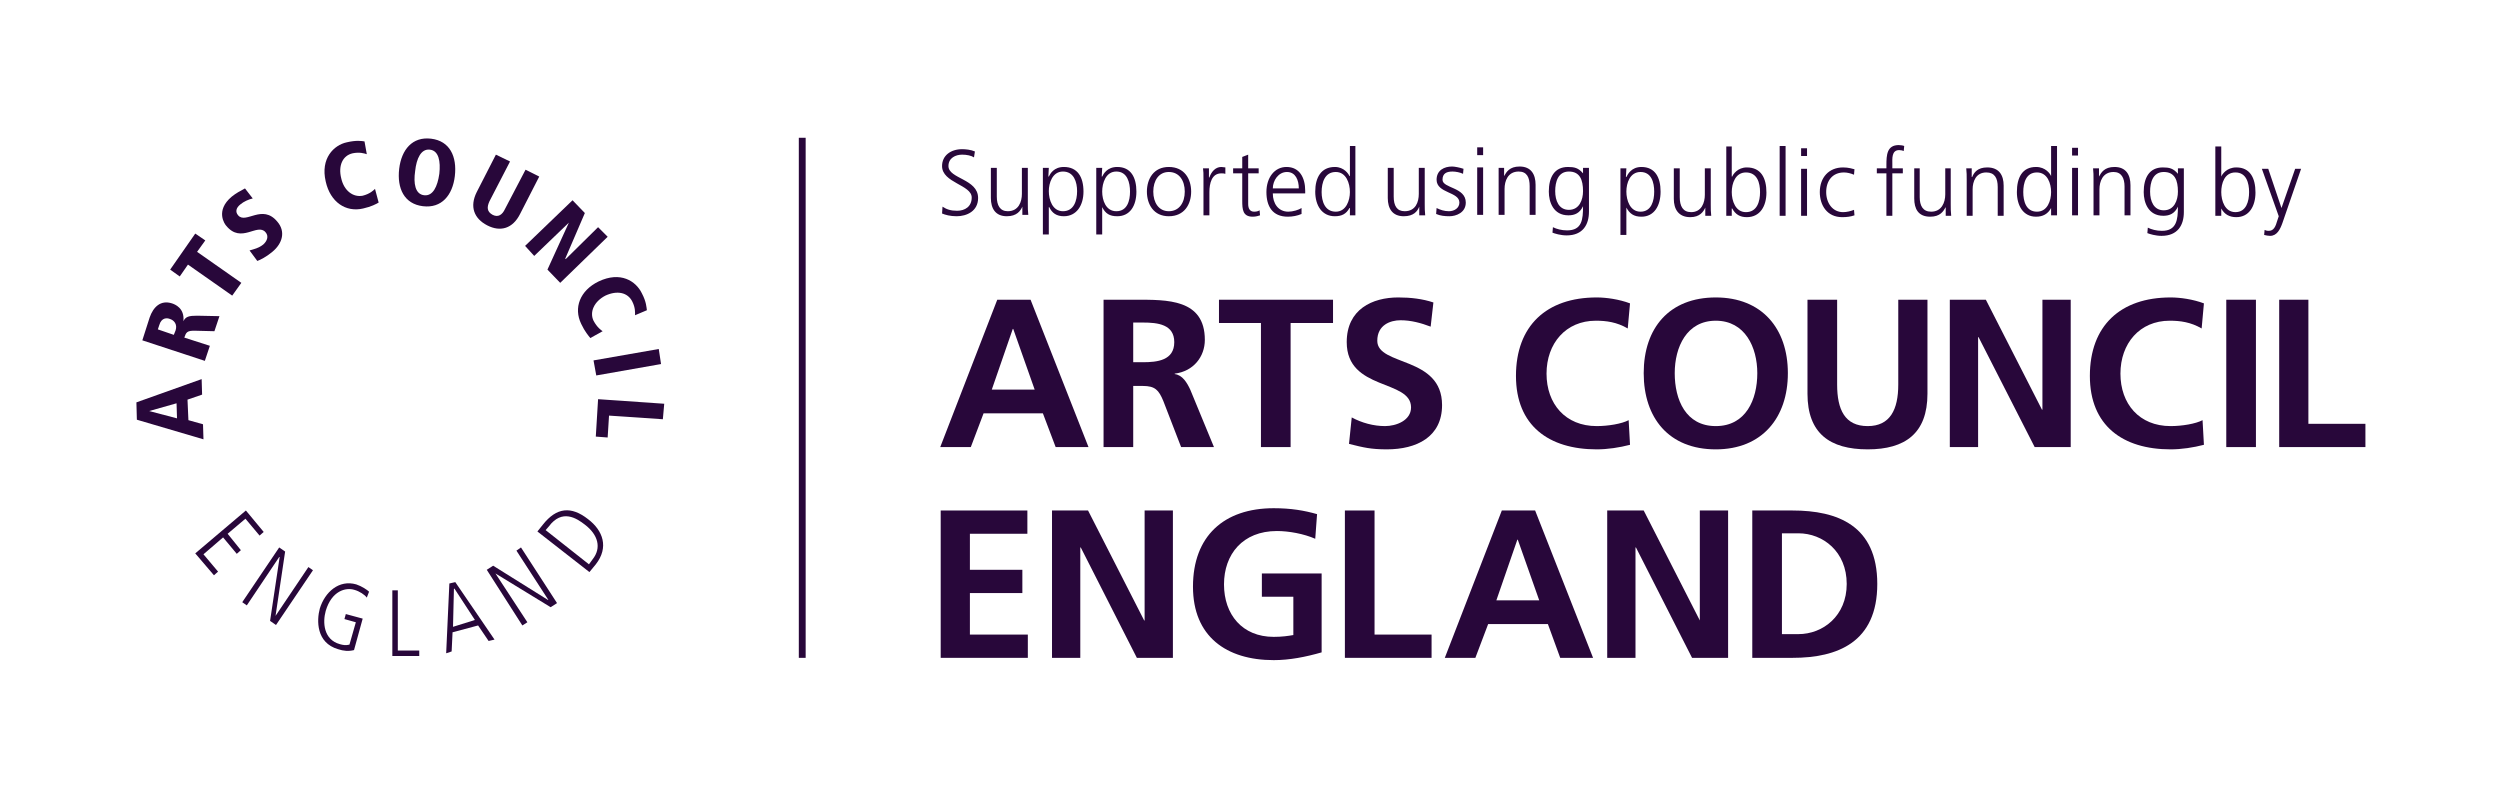 <svg version="1.2" xmlns="http://www.w3.org/2000/svg" viewBox="0 0 548 174" width="548" height="174" fill="#28073a">
    <path fill-rule="evenodd"
        d="m218.6 65.7h7.3l12.7 32.3h-7.2l-2.8-7.4h-13l-2.8 7.4h-6.7zm3.5 6.4h-0.1l-4.6 13.3h9.4z" />
    <path fill-rule="evenodd"
        d="m241.9 65.7h7c6.9 0 15.2-0.2 15.2 8.8 0 3.7-2.5 6.9-6.6 7.4v0.1c1.7 0.2 2.7 1.9 3.4 3.4l5.2 12.6h-7.2l-3.9-10.1c-1-2.4-1.8-3.3-4.5-3.3h-2.1v13.4h-6.5zm6.5 13.7h2.1c3.2 0 6.9-0.4 6.9-4.4 0-3.9-3.6-4.3-6.9-4.3h-2.1z" />
    <path d="m276.4 70.8h-9.2v-5.1h25v5.1h-9.3v27.2h-6.5z" />
    <path
        d="m313.6 71.6c-2.1-0.8-4.3-1.4-6.6-1.4-2.2 0-5.1 1-5.1 4.5 0 5.6 14.2 3.3 14.2 14.1 0 7-5.6 9.7-12.1 9.7-3.5 0-5.1-0.4-8.3-1.2l0.6-5.8c2.2 1.2 4.8 1.9 7.3 1.9 2.4 0 5.7-1.2 5.7-4.1 0-6.2-14.1-3.6-14.1-14.3 0-7.2 5.6-9.8 11.3-9.8 2.7 0 5.3 0.3 7.7 1.1z" />
    <path
        d="m357.3 97.5c-2.3 0.6-4.9 1-7.3 1-10.5 0-17.7-5.2-17.7-16.1 0-11 6.7-17.2 17.7-17.2 2.1 0 4.9 0.4 7.3 1.3l-0.5 5.5c-2.4-1.4-4.7-1.7-7-1.7-6.6 0-10.8 5-10.8 11.6 0 6.6 4.1 11.5 11 11.5 2.5 0 5.5-0.5 7-1.3z" />
    <path fill-rule="evenodd"
        d="m376.1 65.2c10.1 0 15.8 6.8 15.8 16.6 0 9.7-5.6 16.7-15.8 16.7-10.3 0-15.8-6.9-15.8-16.7 0-9.9 5.6-16.6 15.8-16.6zm0 28.2c6.6 0 9.1-5.8 9.1-11.6 0-5.7-2.7-11.5-9.1-11.5-6.4 0-9 5.8-9 11.5 0 5.8 2.4 11.6 9 11.6z" />
    <path
        d="m396.2 65.7h6.5v18.6c0 5.5 1.7 9.1 6.7 9.1 4.9 0 6.7-3.6 6.7-9.1v-18.6h6.4v20.6c0 8.7-4.9 12.2-13.1 12.2-8.3 0-13.2-3.5-13.2-12.2z" />
    <path d="m427.4 65.7h7.9l12.3 24.1h0.1v-24.1h6.2v32.3h-7.9l-12.3-24.1h-0.1v24.1h-6.2z" />
    <path
        d="m483.1 97.5c-2.3 0.6-4.9 1-7.3 1-10.5 0-17.7-5.2-17.7-16.1 0-11 6.7-17.2 17.7-17.2 2.1 0 4.9 0.4 7.3 1.3l-0.5 5.5c-2.4-1.4-4.7-1.7-7-1.7-6.6 0-10.8 5-10.8 11.6 0 6.6 4.1 11.5 11 11.5 2.5 0 5.5-0.5 7-1.3z" />
    <path d="m488 65.7h6.5v32.3h-6.5z" />
    <path d="m499.6 65.7h6.4v27.2h12.5v5.1h-18.9z" />
    <path d="m206.2 111.9h19v5.1h-12.6v7.9h11.5v5.1h-11.5v9.1h12.7v5.1h-19.1z" />
    <path d="m230.6 111.9h7.9l12.3 24.1h0.1v-24.1h6.2v32.3h-7.9l-12.3-24.2h-0.1v24.2h-6.2z" />
    <path
        d="m288.3 118.1c-2.5-1.1-5.8-1.7-8.4-1.7-7.5 0-11.6 5.1-11.6 11.7 0 6.6 4 11.5 10.9 11.5 1.8 0 3.2-0.2 4.3-0.4v-8.4h-6.9v-5.1h13.1v17.3c-3.5 1-7 1.7-10.5 1.7-10.4 0-17.7-5.2-17.7-16.1 0-11.1 6.8-17.2 17.7-17.2 3.8 0 6.7 0.5 9.5 1.3z" />
    <path d="m294.8 111.9h6.5v27.2h12.5v5.1h-19z" />
    <path fill-rule="evenodd"
        d="m329.2 111.9h7.3l12.7 32.3h-7.2l-2.7-7.4h-13.1l-2.8 7.4h-6.7zm3.5 6.4h-0.1l-4.6 13.3h9.4z" />
    <path d="m352.3 111.9h8l12.3 24.1v-24.1h6.2v32.3h-7.9l-12.3-24.2h-0.1v24.2h-6.2z" />
    <path fill-rule="evenodd"
        d="m384.1 111.9h8.8c9.9 0 18.6 3.3 18.6 16.1 0 12.8-8.7 16.2-18.6 16.2h-8.8zm6.5 27.1h3.6c5.4 0 10.6-4 10.6-11 0-7.1-5.2-11.1-10.6-11.1h-3.6z" />
    <path fill-rule="evenodd"
        d="m497.2 37h-1.4l3.7 10.4-0.3 0.9c-0.4 1.4-0.8 2.3-1.9 2.3-0.4 0-0.7-0.1-0.9-0.2l-0.1 1.1c0.4 0.1 0.9 0.2 1.3 0.2 1.5 0 2.2-1.4 2.7-2.8l4.1-11.9h-1.3l-3 8.6zm-11.6 10.3h1.3v-1.6c0.7 1.3 1.8 1.9 3.3 1.9 2.8 0 4.2-2.4 4.2-5.4 0-3.2-1.2-5.5-4.2-5.5-2.1 0-3.1 1.5-3.3 2v-6.6h-1.3zm7.4-5.2c0 2-0.6 4.4-3 4.4-2.3 0-3.1-2.5-3.1-4.4 0-1.9 0.7-4.3 3.1-4.3 2.4 0 3 2.3 3 4.3zm-14.3-5.2h-1.3v1.2c-1-1.2-1.9-1.4-3.3-1.4-3 0-4.2 2.3-4.2 5.4 0 2.3 1 5.2 4.3 5.2 1.4 0 2.5-0.5 3.2-2 0 2.9-0.3 5.3-3.5 5.3-1.2 0-2.3-0.3-3.1-0.7l-0.1 1.2c0.5 0.2 1.8 0.6 3.1 0.6 3.6 0 4.9-2.4 4.9-5.2zm-7.4 5.1c0-2 0.6-4.3 3-4.3 2.4 0 3.1 1.8 3.1 4.3 0 1.9-0.8 4.1-3.1 4.1-2.2 0-3-2-3-4.1zm-12.4 5.2h1.3v-5.7c0-1.7 0.7-3.8 3.1-3.8 1.7 0 2.4 1.3 2.4 3.2v6.3h1.3v-6.6c0-2.3-1-4-3.5-4-2.2 0-2.9 1.2-3.4 2.1v-1.8h-1.3c0.1 0.8 0.1 1.6 0.1 2.4zm-3.4-14.8h-1.3v1.7h1.3zm-1.3 14.8h1.3v-10.4h-1.3zm-3.3-15.2h-1.3v6.6c-0.2-0.5-1.2-2-3.3-2-3 0-4.2 2.3-4.2 5.5 0 3 1.4 5.4 4.2 5.4 1.5 0 2.6-0.6 3.3-1.9v1.6h1.3zm-7.4 10.1c0-2 0.6-4.3 3-4.3 2.3 0 3.1 2.4 3.1 4.3 0 1.9-0.8 4.3-3.1 4.3-2.4 0-3-2.3-3-4.3zm-12.4 5.2h1.3v-5.8c0-1.7 0.7-3.7 3-3.7 1.8 0 2.5 1.2 2.5 3.2v6.3h1.3v-6.6c0-2.3-1-4-3.6-4-2.1 0-2.9 1.1-3.3 2.1h-0.1v-1.9h-1.2c0.1 0.8 0.1 1.7 0.1 2.5zm-3.5-10.4h-1.2v5.7c0 1.8-0.8 3.8-3.1 3.8-1.8 0-2.5-1.3-2.5-3.2v-6.3h-1.2v6.6c0 2.3 0.9 4 3.5 4 2.2 0 2.9-1.2 3.4-2.1v1.9h1.2c-0.1-0.9-0.1-1.7-0.1-2.5zm-14.1 10.4h1.3v-9.3h2.3v-1.1h-2.3v-0.9c0-1.2-0.2-3.1 1.5-3.1 0.4 0 0.8 0.1 1 0.2l0.1-1.1c-0.2-0.1-0.8-0.2-1.2-0.2-2.6 0-2.7 2.2-2.7 4.4v0.7h-2.1v1.1h2.1zm-7-10.2c-0.4-0.1-1.3-0.4-2.5-0.4-3.1 0-5.1 2.2-5.1 5.4 0 2.9 1.6 5.5 4.9 5.5 1 0 1.8-0.1 2.7-0.4l-0.1-1.2c-0.8 0.3-1.6 0.5-2.4 0.5-2.3 0-3.7-2-3.7-4.4 0-2.5 1.4-4.3 3.9-4.3 0.7 0 1.5 0.2 2.2 0.5zm-10.4-4.6h-1.3v1.7h1.3zm-1.3 14.8h1.3v-10.3h-1.3zm-4.7 0h1.3v-15.3h-1.3zm-11.7 0h1.2v-1.6h0.1c0.7 1.3 1.7 1.9 3.2 1.9 2.9 0 4.3-2.4 4.3-5.4 0-3.2-1.2-5.5-4.3-5.5-2 0-3 1.5-3.2 2h-0.1v-6.6h-1.2zm7.4-5.2c0 2-0.6 4.4-3.1 4.4-2.3 0-3.1-2.5-3.1-4.4 0-1.9 0.8-4.3 3.1-4.3 2.5 0 3.1 2.3 3.1 4.3zm-10.8-5.2h-1.3v5.8c0 1.7-0.7 3.8-3 3.8-1.8 0-2.5-1.3-2.5-3.3v-6.3h-1.3v6.7c0 2.2 1 4 3.6 4 2.1 0 2.9-1.2 3.3-2.1v1.8h1.3c-0.1-0.8-0.1-1.6-0.1-2.4zm-19.8 14.6h1.3v-6c0.7 1.3 1.6 2 3.3 2 2.8 0 4.2-2.4 4.2-5.5 0-3.1-1.2-5.4-4.2-5.4-2.2 0-3 1.6-3.3 2.2h-0.1l0.1-1.9h-1.3zm7.4-9.5c0 2-0.6 4.4-3 4.4-2.3 0-3.1-2.5-3.1-4.4 0-1.9 0.8-4.3 3.1-4.3 2.4 0 3 2.3 3 4.3zm-14.3-5.2h-1.3v1.2c-1-1.2-1.9-1.4-3.3-1.4-3 0-4.2 2.3-4.2 5.4 0 2.3 1 5.2 4.3 5.2 1.4 0 2.5-0.5 3.2-2 0 2.9-0.2 5.3-3.5 5.3-1.2 0-2.3-0.3-3.1-0.7l-0.1 1.2c0.5 0.2 1.8 0.6 3.1 0.6 3.6 0 4.9-2.4 4.9-5.2zm-7.4 5.1c0-2 0.6-4.3 3-4.3 2.4 0 3.1 1.8 3.1 4.3 0 1.9-0.8 4.1-3.1 4.1-2.2 0-3-2-3-4.1zm-12.4 5.2h1.3v-5.7c0-1.7 0.7-3.8 3.1-3.8 1.8 0 2.4 1.3 2.4 3.2v6.3h1.3v-6.6c0-2.3-1-4-3.5-4-2.2 0-2.9 1.2-3.4 2.1v-1.8h-1.2c0 0.8 0 1.6 0 2.4zm-3.4-14.8h-1.3v1.7h1.3zm-1.3 14.8h1.3v-10.4h-1.3zm-9-0.2c0.9 0.4 1.9 0.5 2.9 0.5 1.5 0 3.6-0.8 3.6-3 0-3.4-5.1-3.1-5.1-5 0-1.4 0.9-1.8 2.2-1.8 0.7 0 1.7 0.2 2.3 0.5l0.1-1.1c-0.9-0.3-2-0.5-2.5-0.5-1.7 0-3.4 0.8-3.4 2.9 0 3 5 2.6 5 5 0 1.2-1.1 1.9-2.3 1.9-1 0-1.9-0.3-2.7-0.7zm-2.5-10.1h-1.3v5.7c0 1.8-0.7 3.8-3.1 3.8-1.7 0-2.4-1.2-2.4-3.2v-6.3h-1.3v6.6c0 2.3 1 4 3.5 4 2.2 0 3-1.1 3.4-2.1v1.9h1.3c-0.1-0.9-0.1-1.7-0.1-2.5zm-15.2-4.8h-1.2v6.6h-0.1c-0.2-0.5-1.2-2-3.2-2-3 0-4.3 2.3-4.3 5.4 0 3.1 1.5 5.4 4.3 5.4 1.5 0 2.5-0.5 3.2-1.8h0.1v1.6h1.2zm-7.4 10.1c0-2.1 0.7-4.4 3.1-4.4 2.3 0 3.1 2.5 3.1 4.4 0 1.8-0.8 4.3-3.1 4.3-2.4 0-3.1-2.3-3.1-4.3zm-4.4 3.5c-0.6 0.4-1.9 0.8-2.9 0.8-2.2 0-3.4-1.8-3.4-4h7.1v-0.6c0-2.8-1.2-5.2-4.1-5.2-2.6 0-4.4 2.3-4.4 5.5 0 3.1 1.3 5.4 4.7 5.4 1 0 2.1-0.2 3-0.6zm-6.3-4.3c0-1.7 1.2-3.6 3.1-3.6 1.9 0 2.6 1.8 2.6 3.6zm-3.1-4.4h-2.3v-3l-1.3 0.5v2.5h-2v1.1h2v6c0 1.9 0.1 3.5 2.3 3.5 0.7 0 1.3-0.2 1.6-0.3l-0.1-1.1c-0.3 0.2-0.7 0.3-1.2 0.3-1 0-1.3-0.8-1.3-1.7v-6.7h2.3zm-12.1 10.3h1.3v-5.1c0-1.9 0.5-4.1 2.6-4.1 0.3 0 0.6 0 0.9 0.1v-1.4c-0.2 0-0.6-0.1-0.9-0.1-1.3 0-2.2 1.1-2.6 2.3h-0.1v-2h-1.3c0.1 0.7 0.1 1.1 0.1 2.3zm-12.4-5.2c0 2.8 1.5 5.4 4.8 5.4 3.4 0 4.9-2.6 4.9-5.4 0-2.8-1.5-5.4-4.9-5.4-3.3 0-4.8 2.6-4.8 5.4zm1.4 0c0-2.4 1.2-4.3 3.4-4.3 2.3 0 3.5 1.9 3.5 4.3 0 2.4-1.2 4.3-3.5 4.3-2.2 0-3.4-1.9-3.4-4.3zm-12.5 9.4h1.3v-6c0.7 1.4 1.6 2 3.3 2 2.8 0 4.2-2.3 4.2-5.4 0-3.1-1.2-5.4-4.2-5.4-2.2 0-3 1.5-3.3 2.1h-0.1l0.1-1.9h-1.3zm7.4-9.4c0 2-0.6 4.3-3 4.3-2.3 0-3.1-2.4-3.1-4.3 0-1.9 0.8-4.4 3.1-4.4 2.4 0 3 2.4 3 4.4zm-19.1 9.4h1.3v-6h0.1c0.6 1.3 1.6 2 3.2 2 2.8 0 4.3-2.4 4.3-5.4 0-3.2-1.3-5.4-4.3-5.4-2.2 0-3 1.5-3.3 2.1h-0.1l0.1-1.9h-1.3zm7.5-9.5c0 2.1-0.7 4.4-3.1 4.4-2.3 0-3.1-2.5-3.1-4.4 0-1.8 0.8-4.3 3.1-4.3 2.4 0 3.1 2.3 3.1 4.3zm-10.8-5.1h-1.3v5.7c0 1.7-0.7 3.8-3.1 3.8-1.7 0-2.4-1.3-2.4-3.2v-6.3h-1.3v6.6c0 2.3 1 4 3.5 4 2.2 0 3-1.2 3.4-2.1v1.8h1.3c-0.1-0.8-0.1-1.6-0.1-2.4zm-18.8 10c0.7 0.3 1.8 0.6 3.2 0.6 2.2 0 4.7-1.1 4.7-4 0-4.2-6.5-4.2-6.5-7 0-1.8 1.6-2.5 3-2.5 1 0 2 0.2 2.6 0.6l0.2-1.3c-0.9-0.4-2.1-0.5-2.8-0.5-2.5 0-4.4 1.4-4.4 3.7 0 3.7 6.5 4.1 6.5 6.9 0 2-1.5 2.9-3.2 2.9-1.4 0-2.3-0.3-3.2-0.9z" />
    <path fill-rule="evenodd"
        d="m41.1 87.6l0.2 4.5 3.2 0.9 0.1 3.3-14.6-4.3-0.1-3.8 14.3-5.1 0.1 3.4zm-8.4 2.5l6.1 1.6-0.1-3.3z" />
    <path fill-rule="evenodd"
        d="m31.2 74.6l1.6-5c0.8-2.3 2.4-3.9 4.9-3.1 0.6 0.2 2.8 1 2.5 3.9 0.5-1 1.2-1.2 3-1.2l4.9 0.1-1.1 3.3-4-0.1c-2.1-0.1-2.2 0.4-2.6 1.5l5.6 1.8-1.1 3.3zm6.9-1.2l0.4-1c0.4-1.3-0.3-2.2-1.3-2.5-0.5-0.2-1.8-0.4-2.3 1.4l-0.3 0.9z" />
    <path d="m50.9 64.8l2-2.8-9.7-6.8 1.8-2.5-2.2-1.5-5.5 7.9 2.1 1.5 1.8-2.6z" />
    <path
        d="m53.7 41.3c-1.1 0.6-1.9 1-2.9 1.8-3.7 3.1-1.5 6.1-1.2 6.4 3.3 4 6.8-0.7 8.6 1.4 0.8 0.9 0.3 2-0.5 2.7-1 0.8-2 1-3 1.3l1.7 2.3c0.6-0.2 2-0.9 3.3-2 2.3-1.9 2.9-4.5 1.1-6.6-3.3-4-6.9 0.6-8.6-1.4-0.7-0.8-0.4-1.7 0.5-2.4 0.7-0.6 1.8-1.1 2.7-1.3z" />
    <path
        d="m79.9 31c-0.6-0.1-1.8-0.3-3.9 0.2-2.8 0.6-5.8 3.5-4.6 8.6 1 4.5 4.4 6.8 8.2 5.9 1.8-0.4 2.9-1 3.4-1.3l-0.8-3c-0.3 0.3-1.1 1.1-2.7 1.5-2.1 0.4-4.1-1.1-4.7-3.8-0.7-2.8 0.3-5 2.5-5.5 1.5-0.3 2.5 0 3.1 0.2z" />
    <path fill-rule="evenodd"
        d="m94.5 30.4c4.1 0.5 5.7 3.9 5.2 8.2-0.5 4.2-2.9 7.1-7 6.6-4.1-0.5-5.7-3.9-5.2-8.2 0.5-4.2 2.9-7.1 7-6.6zm-1.5 12.4c1.9 0.2 2.9-1.9 3.3-4.7 0.3-2.7-0.1-5.1-2.1-5.3-1.9-0.2-2.9 1.9-3.2 4.7-0.4 2.7 0 5.1 2 5.3z" />
    <path
        d="m104.5 42.1c-1.6 3.2-0.6 5.8 2.3 7.3 2.9 1.5 5.6 0.7 7.2-2.5l4.2-8.2-3-1.5-4.5 8.6c-0.6 1.3-1.5 1.9-2.7 1.3-1.3-0.7-1.3-1.7-0.7-3l4.5-8.7-3.1-1.5z" />
    <path d="m115.1 53.9l2 2.2 7.6-7.3-4.7 10.3 2.8 2.9 10.4-10.1-2.1-2.1-7.1 7-0.1-0.1 4.3-10-2.7-2.8z" />
    <path
        d="m141.8 68c-0.1-0.6-0.1-1.8-1.1-3.7-1.3-2.7-4.7-4.9-9.5-2.6-4.1 2-5.5 5.8-3.8 9.3 0.8 1.7 1.6 2.6 2 3.1l2.7-1.5c-0.3-0.2-1.2-0.8-2-2.3-0.9-1.9 0.1-4.2 2.6-5.5 2.6-1.2 4.9-0.7 5.9 1.3 0.7 1.4 0.6 2.4 0.6 3z" />
    <path d="m130.1 79l0.6 3.3 14.2-2.5-0.5-3.3z" />
    <path d="m131.1 87.5l-0.5 8.2 2.6 0.2 0.3-4.8 11.8 0.8 0.3-3.4z" />
    <path
        d="m42.8 121.3l4.1 4.8 0.9-0.8-3.2-3.8 4.3-3.7 3 3.6 0.9-0.8-2.9-3.6 3.9-3.3 3.1 3.7 0.9-0.8-3.9-4.7z" />
    <path d="m53.1 132l1 0.7 7.1-10.6h0.1l-2.1 14 1.3 0.9 8.1-12-1-0.7-7.2 10.7 2.1-14.1-1.3-0.9z" />
    <path
        d="m75.5 135.7l2.5 0.7-1.4 4.9c-0.8 0.2-1.4 0.1-2.1-0.1-3.6-1-3.8-4.8-3.1-7.3 1.3-4.4 4.4-5.2 6.3-4.6 1.1 0.3 2.3 1.1 2.7 1.7l0.5-1.3c-0.4-0.4-1.6-1.2-2.8-1.6-3.8-1.1-6.9 1.7-8 5.3-0.7 2.6-0.8 7.5 4 8.9 1.2 0.4 2.3 0.5 3.5 0.2l1.9-6.9-3.7-1z" />
    <path d="m86 143.8h5.9v-1.2h-4.7v-13.2h-1.2z" />
    <path fill-rule="evenodd"
        d="m98.5 127.9l1.3-0.3 8.6 12.6-1.3 0.3-2.3-3.4-5.6 1.5-0.2 4.2-1.2 0.4zm0.8 9.5l4.8-1.5-4.5-6.9-0.1 0.1z" />
    <path d="m114.5 137.1l1.1-0.7-7-10.7 12.1 7.4 1.4-0.9-7.9-12.2-1 0.7 7 10.8h-0.1l-12-7.5-1.4 0.9z" />
    <path fill-rule="evenodd"
        d="m117.8 116.5l1.2-1.5c3-3.8 6.2-4.1 9.9-1.2 3.3 2.5 4.6 6.2 1.7 9.9l-1.4 1.7zm11.3 7.2l0.8-1.1c2-2.5 1.2-5.4-1.7-7.6-1.8-1.4-5-3.5-7.9 0.4l-0.7 0.8z" />
    <path d="m176.6 144.2h-1.5v-114h1.5z" />
</svg>